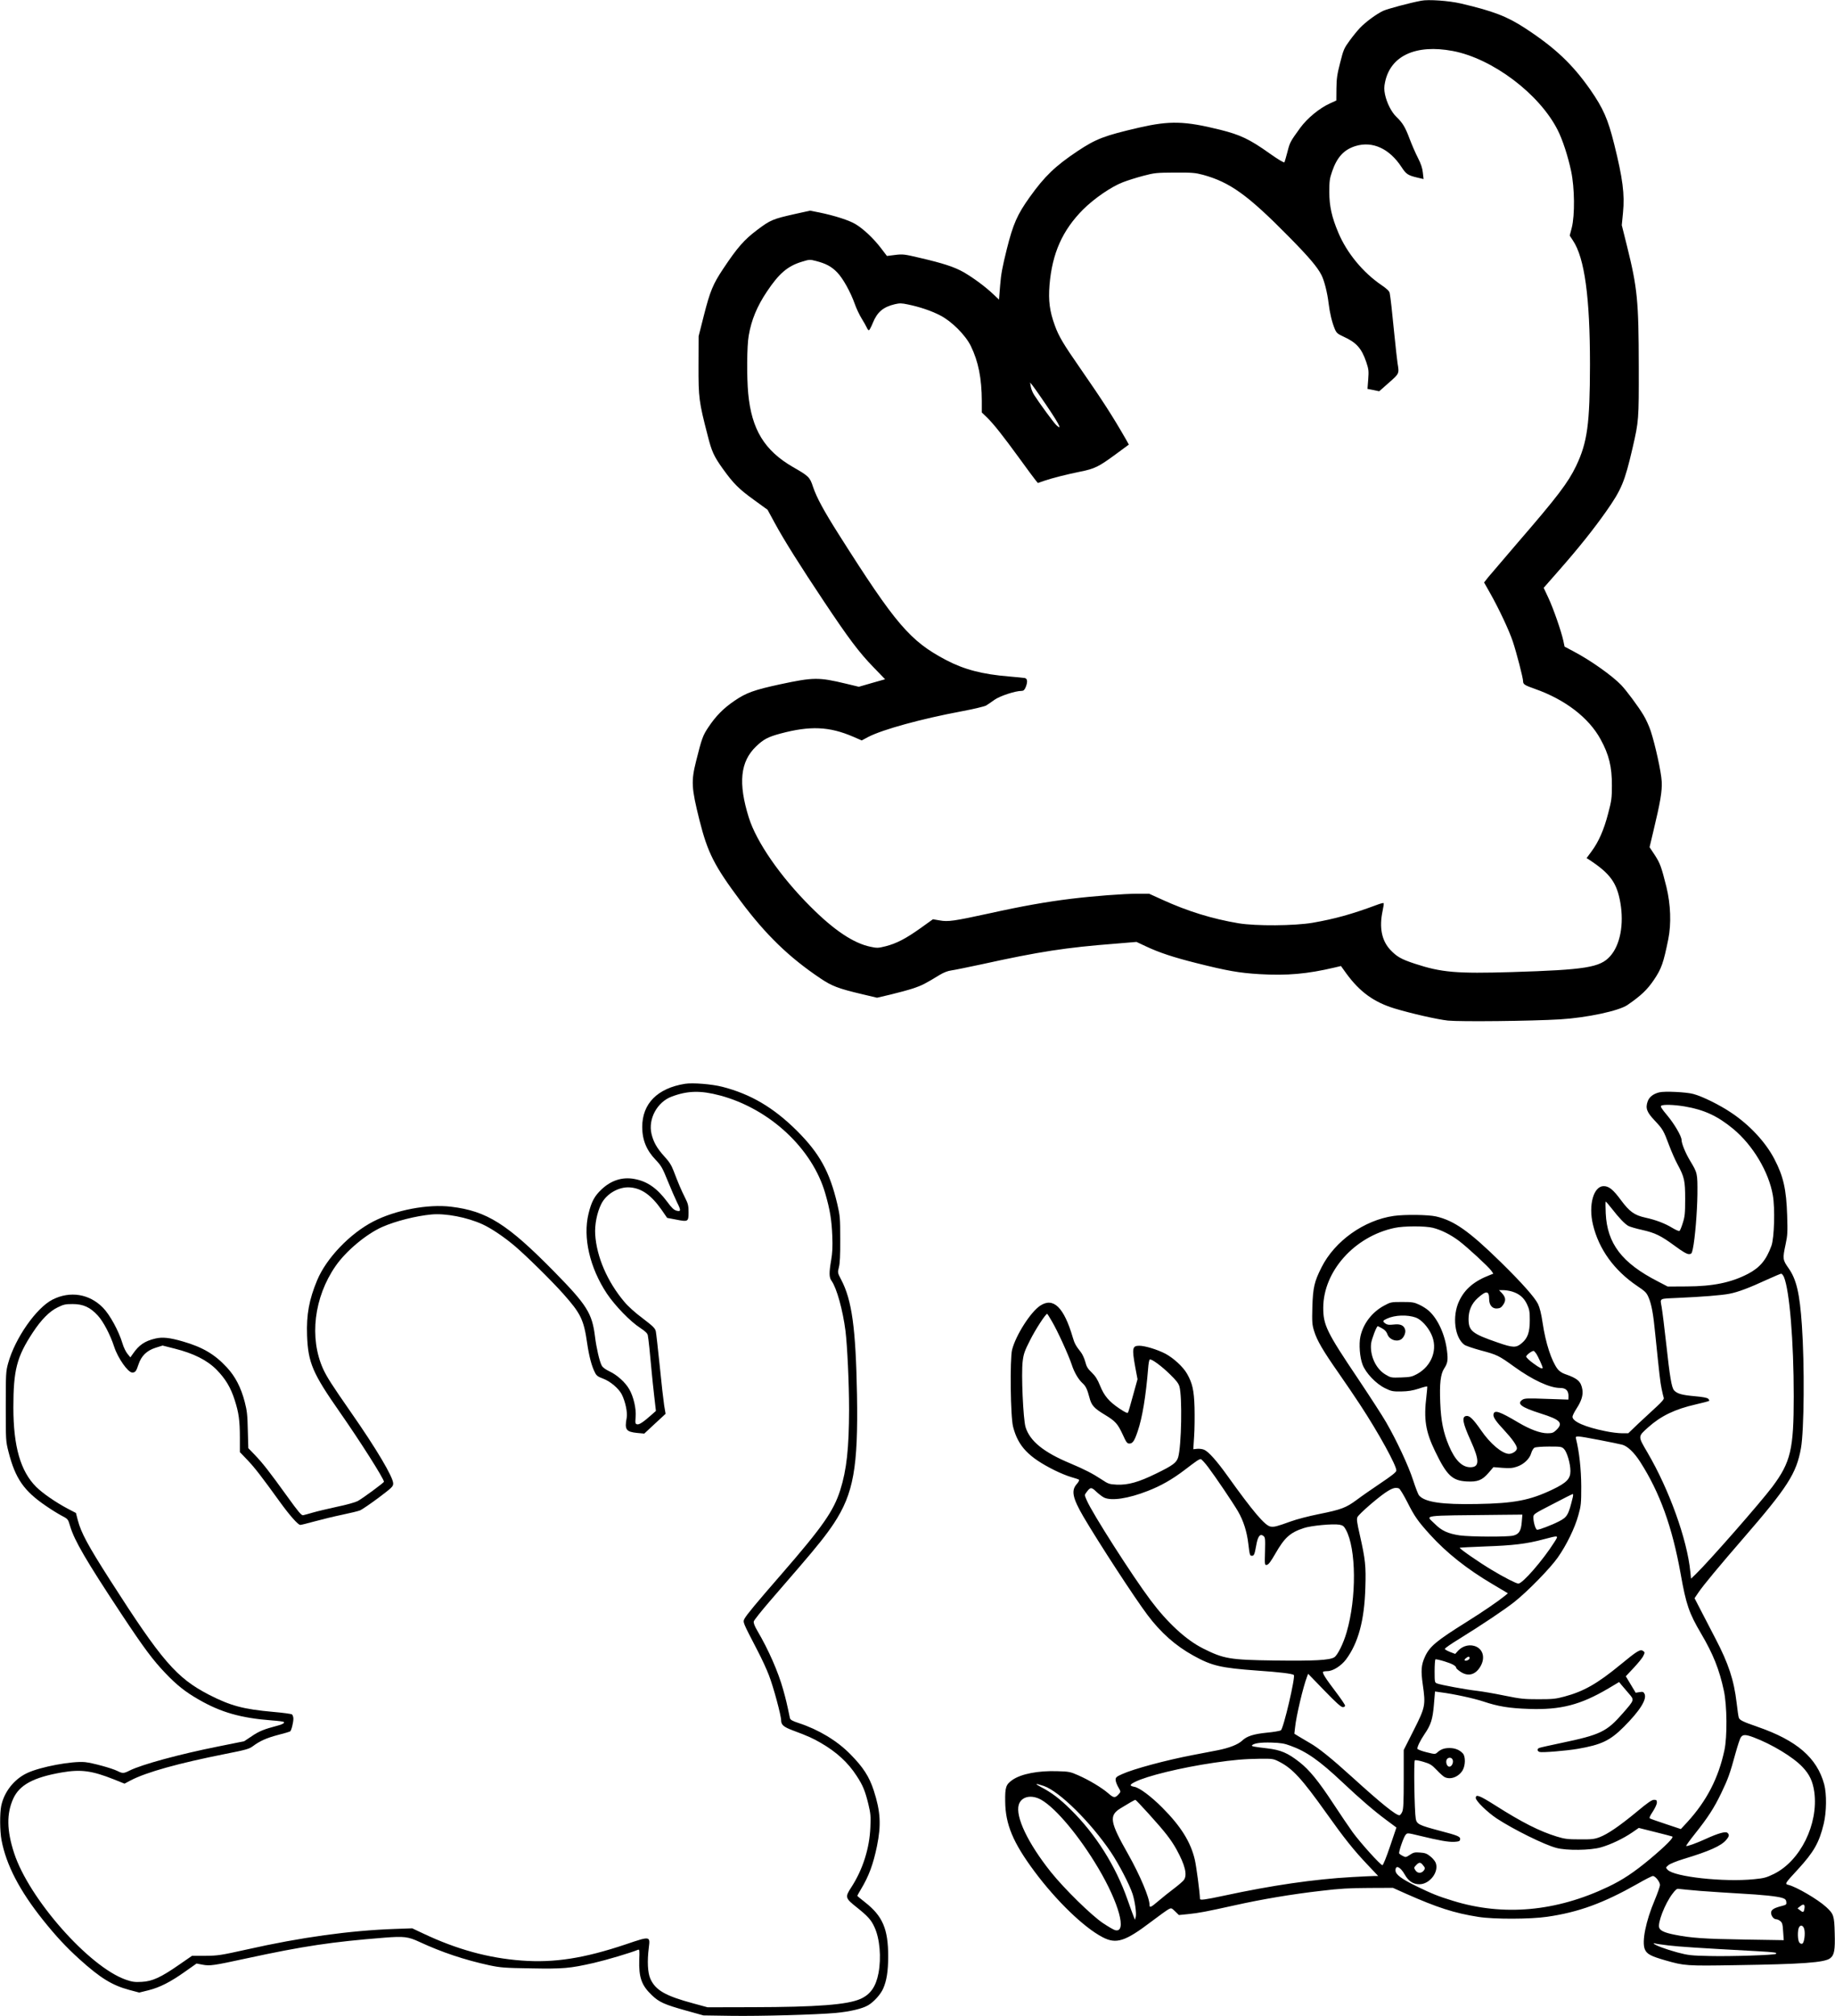 <?xml version="1.0" encoding="UTF-8" standalone="yes"?>
<svg version="1.0" xmlns="http://www.w3.org/2000/svg" width="471.659mm" height="517.893mm" viewBox="0 0 1783 1958" preserveAspectRatio="xMidYMid meet">
  <g transform="translate(0,1958) scale(0.1,-0.1)" fill="#000000" stroke="none">
    <path d="M13810 19573 c-112 -21 -324 -78 -369 -98 -65 -30 -171 -108 -227
-167 -23 -24 -68 -79 -100 -123 -54 -74 -60 -88 -92 -215 -29 -112 -35 -154
-36 -250 l-1 -116 -61 -28 c-104 -47 -221 -144 -290 -238 -97 -134 -100 -139
-124 -233 -13 -49 -26 -95 -29 -101 -4 -7 -60 26 -146 87 -194 138 -284 180
-480 229 -344 85 -487 89 -785 21 -341 -79 -419 -109 -600 -229 -217 -145
-319 -243 -465 -447 -120 -168 -161 -260 -222 -504 -42 -168 -57 -246 -65
-353 l-11 -138 -56 53 c-76 72 -192 158 -287 213 -90 51 -199 87 -428 140
-148 35 -163 37 -238 28 l-80 -10 -58 76 c-71 93 -169 186 -247 233 -61 37
-203 83 -355 114 l-87 17 -145 -32 c-218 -49 -240 -58 -370 -156 -126 -95
-191 -169 -329 -376 -100 -150 -128 -219 -187 -450 l-52 -205 -1 -285 c-1
-315 4 -351 89 -680 39 -155 60 -201 148 -324 102 -142 155 -195 299 -299
l135 -98 69 -127 c91 -168 246 -414 478 -762 242 -363 342 -496 483 -641 l112
-116 -127 -36 -128 -37 -125 30 c-267 64 -316 63 -640 -6 -250 -54 -329 -82
-442 -159 -109 -74 -182 -148 -256 -259 -53 -79 -64 -110 -118 -326 -50 -198
-46 -262 32 -575 80 -317 143 -442 399 -785 246 -329 472 -548 778 -753 110
-74 173 -98 401 -152 l148 -35 132 31 c72 17 171 44 220 60 83 28 115 44 259
132 37 22 77 38 110 42 29 4 162 31 297 60 559 123 819 163 1299 200 l204 17
96 -45 c125 -59 268 -106 488 -161 299 -75 413 -95 611 -107 267 -16 466 2
729 64 l63 15 51 -71 c131 -180 269 -280 469 -341 166 -50 417 -107 520 -118
120 -12 809 -5 1090 12 261 16 571 82 655 140 131 90 193 149 258 246 72 107
91 162 138 393 30 150 23 337 -18 506 -50 199 -61 229 -113 310 l-51 77 35
147 c71 295 88 399 83 491 -5 94 -63 356 -107 491 -16 48 -48 118 -71 155 -52
86 -164 236 -215 290 -87 91 -299 241 -459 325 l-92 49 -12 57 c-21 95 -96
311 -145 416 l-46 98 151 172 c189 215 331 393 454 567 152 216 182 289 259
620 60 261 61 271 60 790 -1 641 -13 762 -114 1169 l-51 204 12 123 c17 176
-2 329 -86 665 -61 244 -106 346 -232 528 -174 248 -340 405 -630 595 -178
117 -315 169 -628 242 -116 27 -315 41 -385 27z m306 -488 c386 -73 842 -416
1020 -768 48 -94 100 -254 131 -400 34 -161 37 -425 6 -549 l-20 -76 32 -49
c113 -169 165 -552 165 -1203 -1 -577 -25 -756 -135 -986 -78 -162 -181 -298
-567 -744 -135 -157 -264 -308 -287 -336 l-40 -51 56 -99 c86 -151 188 -368
223 -474 37 -111 100 -355 100 -386 0 -30 14 -39 116 -75 293 -103 523 -280
637 -489 82 -149 111 -269 110 -450 0 -122 -4 -148 -37 -273 -41 -158 -92
-273 -161 -366 l-48 -65 24 -15 c205 -134 270 -224 304 -417 37 -212 -2 -414
-100 -522 -97 -108 -238 -131 -955 -153 -537 -16 -682 -4 -941 81 -134 44
-176 68 -241 137 -82 89 -107 215 -74 372 9 41 14 77 11 80 -4 3 -34 -5 -68
-18 -242 -90 -405 -135 -622 -173 -176 -30 -551 -33 -720 -5 -256 43 -493 116
-739 228 l-130 59 -112 0 c-134 0 -425 -22 -654 -50 -234 -29 -468 -70 -783
-140 -350 -76 -404 -84 -487 -69 l-65 11 -120 -86 c-142 -101 -233 -149 -339
-176 -73 -18 -83 -19 -148 -5 -165 34 -356 162 -583 390 -293 292 -525 628
-599 864 -105 335 -84 545 72 693 71 68 115 91 233 123 291 78 476 70 709 -30
l83 -36 66 35 c138 71 511 174 901 247 118 22 227 48 242 57 15 9 52 34 82 56
53 37 201 86 263 86 18 0 28 9 39 35 21 52 18 84 -8 90 -13 2 -81 9 -153 15
-258 21 -436 67 -613 160 -349 184 -489 347 -1039 1215 -148 233 -219 364
-254 469 -30 92 -42 103 -194 190 -277 160 -402 365 -435 714 -15 161 -13 464
5 563 26 152 81 285 178 429 115 172 198 244 332 286 81 25 83 25 145 9 96
-25 150 -54 205 -111 56 -58 129 -189 171 -307 15 -43 45 -106 66 -140 21 -34
44 -74 51 -90 6 -15 16 -26 21 -24 5 2 22 34 37 71 43 106 101 155 216 182 44
10 65 10 125 -3 113 -23 226 -61 313 -106 112 -57 246 -191 298 -297 74 -151
106 -315 107 -535 l0 -111 51 -49 c65 -64 154 -176 317 -400 72 -99 141 -193
154 -208 l23 -28 60 21 c76 26 221 63 355 90 136 27 178 48 337 165 l132 97
-26 47 c-134 233 -227 377 -448 696 -162 233 -207 308 -245 413 -51 140 -64
240 -52 394 26 308 125 531 327 734 108 107 272 220 386 264 44 17 132 45 197
62 110 29 128 31 307 32 169 1 199 -2 275 -22 262 -72 435 -196 836 -603 193
-196 275 -292 315 -371 27 -53 57 -170 69 -273 12 -97 33 -185 61 -252 16 -37
27 -46 83 -72 126 -57 177 -114 222 -247 24 -71 25 -87 19 -170 l-7 -91 57
-11 57 -12 94 83 c102 90 101 87 84 190 -5 32 -18 154 -30 270 -23 235 -38
368 -46 410 -4 20 -25 40 -77 76 -182 123 -340 314 -423 513 -63 149 -87 257
-87 393 0 104 3 130 27 199 48 140 115 213 229 248 165 50 329 -26 446 -205
45 -69 62 -80 154 -102 l60 -14 -7 62 c-4 43 -18 85 -47 142 -23 44 -59 127
-81 185 -43 115 -67 155 -129 215 -49 47 -94 137 -111 219 -9 46 -9 72 1 119
53 256 299 369 657 302z m-4004 -3360 c170 -245 223 -341 152 -274 -25 23
-167 217 -216 294 -14 22 -29 58 -32 80 l-7 40 21 -25 c11 -14 48 -65 82 -115z"/>
    <path d="M6655 9054 c-267 -43 -415 -192 -415 -419 0 -126 41 -227 132 -321
53 -56 65 -77 117 -206 32 -79 73 -172 90 -207 39 -77 38 -91 -7 -79 -24 7
-46 27 -86 82 -101 136 -196 203 -324 226 -116 21 -225 -14 -318 -102 -68 -64
-98 -120 -126 -236 -56 -231 12 -524 178 -775 80 -119 228 -272 326 -335 48
-32 68 -51 72 -70 7 -33 22 -178 36 -337 6 -66 18 -183 27 -259 l16 -139 -44
-39 c-81 -72 -119 -96 -139 -91 -18 5 -19 11 -14 72 7 79 -21 199 -63 270 -38
66 -117 137 -189 171 -42 20 -68 39 -78 58 -22 42 -52 174 -65 281 -28 227
-79 307 -396 630 -457 465 -655 589 -1001 631 -227 28 -542 -32 -757 -143
-227 -117 -457 -357 -546 -571 -79 -189 -105 -335 -98 -536 10 -265 53 -366
318 -745 195 -279 429 -647 429 -676 0 -9 -210 -164 -256 -188 -23 -12 -112
-37 -200 -55 -87 -19 -193 -44 -234 -56 -41 -12 -84 -24 -95 -26 -16 -4 -45
30 -155 183 -174 241 -238 323 -315 403 l-63 65 -5 175 c-3 149 -8 190 -30
275 -37 141 -92 247 -173 334 -118 128 -236 197 -426 252 -130 38 -201 45
-269 29 -103 -24 -160 -63 -219 -149 l-24 -34 -28 34 c-16 19 -38 64 -49 102
-36 120 -122 278 -190 347 -132 134 -318 164 -488 79 -159 -80 -366 -376 -433
-619 -22 -81 -23 -100 -23 -420 0 -331 0 -336 27 -442 66 -258 149 -378 364
-524 49 -34 117 -76 151 -94 63 -33 63 -33 84 -104 41 -138 156 -335 494 -846
225 -340 311 -455 438 -587 108 -112 188 -175 313 -247 219 -127 414 -182 717
-205 59 -4 110 -11 114 -15 10 -10 -14 -24 -62 -36 -130 -34 -179 -54 -248
-101 l-75 -50 -248 -50 c-382 -76 -748 -176 -866 -235 -57 -29 -68 -29 -118
-4 -54 27 -240 78 -314 86 -126 12 -434 -45 -563 -106 -126 -59 -223 -181
-252 -318 -15 -74 -14 -246 3 -335 46 -241 176 -490 401 -772 129 -161 226
-265 355 -382 205 -185 318 -254 484 -299 l98 -26 89 22 c111 28 212 79 356
181 l112 79 57 -11 c73 -14 105 -9 429 61 550 119 831 161 1339 201 191 15
231 10 341 -41 218 -101 436 -174 679 -227 110 -23 148 -26 403 -30 317 -6
379 0 613 53 125 29 348 95 430 128 13 5 15 -8 11 -96 -5 -174 22 -250 123
-346 71 -68 124 -91 332 -149 l169 -47 270 -4 c286 -4 823 11 1015 28 138 13
258 41 314 74 56 32 123 107 147 162 34 76 49 171 49 314 0 266 -54 391 -225
525 -41 32 -75 60 -75 63 0 2 15 30 34 61 78 129 120 243 157 421 42 205 35
336 -31 540 -44 135 -103 227 -228 353 -127 130 -308 239 -500 302 -64 21 -83
32 -87 49 -29 140 -40 186 -66 278 -48 171 -140 382 -251 571 -27 46 -38 76
-34 90 3 12 72 99 153 193 82 94 210 243 285 330 182 211 269 321 340 428 191
290 237 545 225 1251 -12 646 -49 918 -154 1117 -35 67 -35 68 -22 120 10 37
14 119 13 273 0 204 -2 228 -28 339 -74 316 -173 495 -395 716 -226 224 -447
354 -723 425 -101 26 -288 41 -363 29z m340 -113 c483 -129 899 -516 1024
-953 46 -158 62 -260 68 -413 4 -104 1 -164 -11 -233 -21 -123 -21 -168 4
-202 50 -70 109 -283 135 -485 18 -149 35 -508 35 -765 -1 -376 -23 -583 -86
-783 -65 -203 -171 -355 -568 -812 -247 -284 -342 -398 -362 -436 -17 -35 -20
-28 126 -309 39 -74 89 -182 111 -240 44 -113 119 -391 119 -440 0 -41 25 -63
111 -95 153 -57 196 -77 274 -122 154 -89 265 -191 349 -321 61 -93 82 -146
113 -272 22 -92 25 -120 20 -225 -8 -205 -73 -411 -185 -584 -63 -96 -60 -106
51 -194 109 -87 142 -123 174 -194 52 -112 67 -296 39 -446 -25 -131 -78 -207
-174 -250 -126 -57 -425 -80 -1052 -81 l-435 -1 -136 37 c-276 74 -370 129
-420 240 -26 59 -32 170 -15 303 14 112 14 112 -222 32 -408 -137 -698 -182
-1015 -158 -323 24 -630 109 -952 261 l-110 52 -170 -6 c-429 -15 -912 -81
-1435 -199 -258 -57 -283 -61 -405 -62 l-130 0 -126 -87 c-177 -123 -260 -161
-363 -166 -68 -4 -93 0 -154 21 -357 124 -942 787 -1086 1230 -72 220 -74 382
-9 527 61 135 196 208 473 256 186 32 293 17 507 -68 l102 -41 60 32 c154 80
463 166 921 257 198 39 230 48 265 74 68 51 132 80 245 110 60 15 113 31 118
34 12 7 32 85 32 124 0 16 -6 34 -13 41 -7 6 -90 17 -183 25 -291 26 -414 59
-625 167 -315 163 -458 328 -961 1114 -216 338 -281 459 -313 581 l-18 70 -75
39 c-120 63 -250 153 -312 215 -152 152 -221 393 -221 771 0 364 33 491 189
728 81 123 161 205 240 243 58 29 76 33 147 33 103 0 171 -31 245 -112 54 -59
121 -187 159 -304 36 -110 134 -249 175 -249 30 0 39 12 61 79 27 82 80 134
164 161 l70 22 122 -31 c179 -45 311 -111 403 -204 86 -88 137 -172 176 -295
39 -121 50 -197 50 -366 l0 -139 75 -78 c70 -74 136 -159 318 -411 92 -127
173 -218 194 -218 9 0 72 16 142 35 69 19 189 48 266 64 77 16 156 35 175 43
19 9 99 63 178 122 131 99 142 109 142 139 -1 62 -162 335 -415 697 -183 263
-230 337 -266 415 -136 301 -89 696 121 999 101 146 298 311 454 380 129 57
327 107 477 121 138 13 346 -27 496 -95 85 -39 206 -120 313 -210 112 -95 361
-340 472 -465 171 -192 200 -251 233 -481 18 -124 44 -224 76 -285 14 -29 29
-40 78 -58 69 -25 152 -95 182 -153 35 -69 58 -178 48 -228 -22 -115 -6 -136
104 -147 l67 -6 103 96 104 96 -14 83 c-7 46 -27 218 -43 383 -17 165 -34 316
-38 335 -7 30 -25 48 -127 126 -73 54 -144 118 -180 162 -165 196 -268 436
-282 652 -6 95 17 214 59 297 49 99 170 169 278 161 114 -8 208 -75 309 -219
l53 -77 84 -16 c120 -24 124 -22 124 70 0 65 -4 83 -34 142 -37 73 -68 147
-111 260 -21 55 -42 89 -91 142 -70 77 -105 138 -124 218 -34 145 55 309 196
362 155 58 282 61 469 11z"/>
    <path d="M16123 8971 c-59 -15 -97 -45 -112 -87 -24 -67 -9 -106 69 -188 78
-83 85 -95 140 -242 22 -59 58 -140 79 -179 69 -128 76 -161 76 -340 0 -138
-3 -170 -23 -232 -12 -40 -27 -75 -32 -78 -6 -4 -37 10 -69 29 -72 44 -161 78
-262 100 -108 24 -154 57 -238 170 -76 103 -117 136 -168 136 -98 0 -150 -183
-104 -374 57 -239 206 -444 429 -595 78 -52 92 -66 111 -111 29 -67 46 -158
65 -355 42 -409 48 -465 62 -533 8 -40 18 -80 21 -89 4 -11 -18 -37 -72 -87
-43 -39 -122 -113 -176 -163 l-97 -93 -62 0 c-34 0 -108 9 -163 21 -194 39
-317 93 -317 139 0 11 18 47 40 81 48 74 64 129 56 183 -13 79 -46 109 -169
151 -29 10 -57 29 -72 49 -59 78 -116 251 -145 446 -13 90 -29 152 -45 185
-31 64 -158 207 -361 406 -309 302 -453 404 -631 445 -75 17 -301 20 -409 5
-289 -41 -575 -244 -703 -500 -70 -138 -83 -196 -89 -383 -4 -149 -2 -174 17
-235 27 -90 86 -191 238 -408 69 -99 162 -236 207 -305 181 -275 360 -601 354
-643 -2 -16 -47 -51 -153 -122 -82 -55 -187 -128 -232 -162 -103 -76 -148 -94
-367 -138 -96 -19 -219 -51 -273 -71 -141 -51 -162 -56 -199 -50 -54 11 -169
146 -418 494 -103 144 -184 235 -226 252 -16 7 -46 11 -67 9 l-38 -4 8 125 c5
69 6 195 4 280 -5 167 -20 236 -74 330 -39 67 -130 150 -208 192 -78 41 -200
78 -255 78 -68 0 -72 -25 -39 -208 l22 -117 -43 -155 c-23 -85 -45 -161 -49
-168 -6 -10 -27 0 -84 38 -101 68 -148 123 -188 222 -25 62 -45 93 -81 128
-39 37 -51 57 -63 105 -9 33 -28 74 -43 93 -48 60 -62 86 -78 142 -86 294
-189 394 -317 309 -93 -61 -237 -287 -273 -428 -22 -89 -16 -653 10 -749 49
-189 150 -295 402 -421 54 -27 128 -57 164 -67 36 -10 69 -21 74 -25 5 -5 -5
-24 -23 -44 -54 -62 -39 -134 66 -315 150 -255 495 -785 623 -955 129 -172
273 -299 445 -394 180 -100 266 -120 623 -146 218 -15 341 -30 354 -43 17 -17
-100 -519 -126 -537 -8 -6 -70 -17 -137 -23 -129 -13 -194 -34 -239 -77 -40
-38 -127 -72 -240 -94 -58 -11 -165 -32 -239 -46 -262 -50 -577 -135 -687
-185 -56 -25 -64 -32 -64 -56 0 -15 12 -47 26 -71 25 -43 25 -45 7 -65 -38
-43 -50 -42 -104 5 -62 54 -188 130 -294 176 -74 33 -89 36 -202 39 -186 6
-351 -26 -436 -85 -63 -44 -72 -71 -70 -208 2 -224 76 -400 284 -680 213 -286
481 -545 662 -639 133 -70 220 -42 474 151 76 58 151 111 167 120 27 14 29 14
65 -21 l36 -35 90 9 c106 11 170 23 450 85 270 60 554 108 842 141 181 22 276
27 463 28 l235 1 120 -54 c311 -138 475 -191 710 -228 151 -24 504 -23 668 1
306 44 548 133 877 319 74 43 142 77 151 77 24 0 69 -57 69 -87 0 -14 -23 -80
-51 -147 -87 -205 -127 -404 -96 -478 19 -46 59 -67 199 -107 184 -53 205 -55
678 -47 657 10 871 25 925 68 39 30 48 79 43 244 -4 169 -10 185 -82 252 -80
74 -292 198 -369 216 -36 9 -33 14 93 150 156 170 207 260 251 442 28 115 30
290 5 384 -70 258 -266 427 -648 559 -139 48 -175 65 -182 89 -4 10 -13 74
-21 143 -26 222 -79 383 -208 629 -44 85 -108 207 -141 272 l-60 116 38 56
c48 71 202 256 436 526 431 497 516 630 560 875 31 173 36 811 9 1195 -21 310
-53 445 -130 554 -57 81 -58 91 -28 232 19 87 20 120 15 279 -8 253 -36 379
-124 548 -86 165 -241 332 -422 452 -110 74 -278 157 -365 180 -67 19 -282 29
-332 16z m248 -137 c189 -32 320 -93 471 -218 191 -158 346 -418 385 -645 22
-126 14 -415 -14 -491 -51 -139 -112 -211 -228 -272 -164 -85 -340 -121 -595
-122 l-185 -1 -94 49 c-350 179 -494 367 -508 662 -3 63 -3 114 0 114 3 0 29
-30 58 -67 72 -93 129 -152 163 -170 16 -8 76 -26 132 -38 128 -29 181 -55
318 -155 74 -55 117 -80 136 -80 26 0 29 5 39 49 22 102 43 362 45 536 1 201
1 202 -72 323 -44 73 -82 166 -82 200 0 37 -71 158 -141 241 -53 63 -67 86
-57 92 21 14 127 10 229 -7z m-2446 -1179 c81 -21 168 -64 251 -126 81 -61
285 -249 315 -290 l20 -29 -28 -11 c-158 -60 -250 -138 -305 -256 -69 -146
-43 -355 52 -424 14 -10 85 -34 158 -54 158 -42 174 -49 325 -158 180 -130
346 -207 447 -207 59 0 84 -28 81 -89 l-1 -24 -211 7 c-184 7 -213 6 -235 -8
-58 -39 -14 -73 174 -133 198 -62 227 -94 151 -165 -24 -23 -38 -28 -82 -28
-70 0 -169 37 -281 103 -187 111 -237 128 -244 79 -4 -26 25 -68 104 -152 77
-83 124 -149 124 -176 0 -25 -42 -54 -77 -54 -66 1 -182 98 -271 228 -75 108
-112 145 -143 140 -48 -6 -37 -66 42 -240 87 -192 86 -258 -4 -258 -80 0 -149
69 -208 209 -55 130 -77 242 -84 417 -8 186 3 280 38 333 34 52 39 81 27 176
-19 155 -90 309 -178 386 -20 18 -61 44 -92 58 -49 23 -68 26 -165 26 -107 0
-112 -1 -175 -35 -119 -64 -204 -176 -231 -301 -16 -74 -6 -202 21 -272 31
-82 130 -186 218 -229 61 -30 74 -33 157 -32 67 1 110 8 170 27 43 15 81 24
83 22 2 -2 -1 -43 -7 -92 -28 -227 -9 -346 84 -538 113 -234 166 -285 306
-293 106 -6 151 11 213 83 l48 56 87 -7 c70 -5 99 -3 140 11 67 22 125 77 140
132 7 24 21 47 32 53 11 6 74 11 141 11 115 0 123 -1 146 -24 29 -30 62 -142
62 -214 0 -76 -37 -114 -177 -181 -217 -103 -369 -133 -729 -139 -345 -7 -509
18 -565 83 -9 10 -35 78 -58 149 -44 137 -159 383 -261 560 -33 58 -156 248
-273 423 -307 456 -339 523 -339 691 1 354 303 692 692 775 90 20 300 20 375
1z m3410 -478 c54 -130 95 -622 95 -1158 0 -515 -29 -639 -208 -879 -116 -154
-611 -719 -745 -849 l-45 -43 -7 68 c-31 313 -205 796 -416 1156 -95 163 -95
154 8 247 122 109 258 175 460 221 69 16 128 31 131 35 3 3 -1 12 -9 20 -9 10
-54 18 -132 25 -124 11 -170 24 -200 57 -24 27 -41 128 -77 458 -17 154 -37
313 -44 353 -15 87 -30 78 164 87 227 10 421 25 495 40 82 15 197 59 370 139
66 30 126 55 133 56 7 0 19 -15 27 -33z m-2641 -141 c69 -21 115 -60 145 -125
22 -48 26 -70 26 -151 0 -118 -19 -175 -78 -225 -54 -46 -84 -46 -233 6 -250
86 -284 113 -284 229 0 82 30 150 89 203 83 75 111 72 111 -9 0 -60 31 -96 78
-92 29 2 41 10 60 38 27 41 23 72 -16 113 l-26 27 41 0 c22 0 61 -6 87 -14z
m-4474 -287 c56 -94 163 -330 194 -423 24 -75 65 -144 106 -181 30 -27 45 -59
65 -135 20 -79 44 -106 150 -170 104 -63 125 -87 174 -192 35 -77 43 -88 65
-88 32 0 49 25 81 120 45 132 79 340 101 608 3 45 10 85 16 88 15 10 115 -63
199 -146 56 -54 81 -86 89 -115 29 -97 20 -581 -12 -688 -16 -53 -51 -79 -213
-158 -171 -84 -274 -113 -385 -108 -72 4 -81 7 -147 51 -85 56 -164 97 -302
155 -260 108 -394 217 -436 353 -23 77 -43 517 -28 638 9 74 19 102 72 206 52
104 151 256 166 256 2 0 23 -32 45 -71z m3537 35 c52 -19 116 -87 151 -162 67
-141 7 -307 -139 -387 -48 -26 -66 -30 -154 -33 -98 -3 -101 -3 -155 30 -92
56 -150 184 -137 300 6 44 53 168 65 168 2 0 22 -10 43 -22 26 -14 42 -33 50
-55 17 -51 82 -78 130 -53 28 15 51 65 43 95 -11 43 -46 59 -112 51 -44 -5
-62 -3 -79 9 -31 22 -29 29 16 49 77 35 195 39 278 10z m1171 -351 c17 -26 62
-124 62 -137 0 -16 -32 -1 -92 44 -38 27 -68 57 -68 65 0 14 54 55 72 55 4 0
15 -12 26 -27z m611 -838 c102 -20 203 -40 224 -46 52 -14 116 -75 175 -167
191 -298 311 -630 393 -1087 53 -299 82 -382 198 -579 118 -200 178 -350 222
-556 31 -142 34 -449 5 -580 -58 -270 -172 -490 -359 -695 l-64 -69 -144 48
c-79 26 -150 51 -156 55 -9 5 -1 24 27 66 22 34 40 72 40 88 0 23 -4 27 -28
27 -21 0 -62 -28 -166 -115 -167 -138 -285 -219 -363 -248 -50 -19 -77 -22
-193 -21 -117 0 -147 4 -222 27 -169 52 -337 137 -600 304 -152 96 -188 110
-188 71 0 -29 113 -139 205 -200 162 -106 460 -254 578 -285 99 -27 330 -24
432 5 95 27 216 84 305 145 l64 44 156 -39 c85 -21 161 -41 169 -44 20 -7 -61
-89 -216 -219 -155 -129 -266 -203 -407 -270 -505 -241 -1019 -287 -1507 -136
-147 45 -203 68 -356 142 -147 72 -203 114 -203 154 0 56 47 35 90 -41 36 -64
82 -94 142 -94 102 0 194 123 158 210 -7 17 -31 45 -53 62 -32 26 -51 33 -99
36 -50 4 -64 1 -98 -22 -38 -25 -42 -26 -69 -11 -17 8 -32 19 -35 24 -8 12 42
157 62 181 17 20 17 20 137 -9 194 -47 280 -62 337 -59 45 3 53 6 56 24 4 27
-20 37 -203 85 -196 52 -218 63 -228 114 -13 73 -21 561 -9 569 7 4 44 -3 84
-15 64 -19 80 -29 128 -79 30 -32 65 -63 77 -69 58 -29 138 2 176 67 27 47 28
133 2 162 -32 35 -76 53 -130 53 -52 0 -85 -12 -120 -44 -20 -17 -23 -17 -103
3 -46 11 -86 27 -89 33 -5 15 27 81 69 143 62 90 79 144 91 283 l11 131 50 -7
c134 -17 326 -59 420 -90 142 -48 254 -66 442 -72 309 -11 502 39 773 199
l104 62 21 -26 c12 -14 43 -51 70 -82 59 -68 60 -63 -54 -194 -159 -182 -218
-210 -605 -291 -105 -22 -199 -43 -208 -47 -23 -9 -21 -31 3 -39 25 -8 257 11
370 30 231 40 315 80 449 214 158 158 228 271 200 322 -9 18 -17 20 -48 15
l-37 -6 -48 80 -48 80 77 82 c42 45 85 97 93 116 16 32 16 35 -2 48 -27 19
-56 2 -221 -134 -224 -184 -356 -259 -543 -309 -84 -23 -117 -26 -252 -26
-139 0 -173 3 -330 35 -96 20 -219 41 -272 47 -105 12 -344 56 -384 71 -23 9
-24 12 -24 119 0 60 4 112 8 115 5 3 45 -6 90 -20 75 -23 112 -44 112 -63 0
-5 18 -21 40 -36 74 -51 147 -32 195 50 45 76 30 156 -35 190 -59 30 -133 15
-181 -36 l-29 -32 -50 19 c-27 11 -50 24 -51 29 -2 6 60 49 137 96 226 140
443 285 539 361 128 101 349 327 423 433 83 118 165 285 199 410 26 92 28 114
28 280 -1 166 -19 333 -51 462 -8 31 -1 31 225 -12z m-3801 -262 c73 -97 239
-342 292 -432 53 -92 86 -196 100 -316 13 -109 15 -115 35 -115 20 0 26 14 41
98 15 89 37 120 69 96 19 -14 20 -25 17 -150 -4 -134 -3 -136 18 -132 16 2 38
32 82 108 90 157 143 205 276 249 70 24 284 44 347 33 33 -6 44 -14 63 -49
101 -184 105 -661 7 -996 -31 -108 -87 -221 -119 -242 -43 -29 -196 -37 -576
-32 -442 6 -498 16 -700 117 -165 83 -344 247 -511 470 -176 234 -566 844
-619 968 -23 53 -23 53 -3 79 37 51 48 52 95 6 24 -22 57 -48 75 -57 71 -35
235 -11 426 64 129 50 237 112 357 203 115 88 141 106 157 106 7 1 39 -34 71
-76z m1856 -209 c9 -4 46 -64 82 -135 69 -137 103 -185 221 -315 159 -175 358
-333 602 -477 l153 -91 -28 -24 c-68 -55 -211 -153 -374 -255 -296 -185 -359
-238 -405 -340 -35 -78 -39 -131 -20 -267 29 -201 25 -220 -88 -444 l-97 -192
0 -282 c0 -224 -3 -290 -14 -317 -8 -19 -21 -35 -28 -35 -35 0 -181 118 -453
365 -204 185 -330 287 -416 336 -32 19 -79 47 -105 62 l-47 29 7 61 c11 109
78 393 116 492 l11 29 157 -162 c113 -117 163 -162 180 -162 12 0 22 6 22 15
0 8 -42 70 -93 137 -97 128 -131 181 -120 192 4 3 22 6 42 6 53 0 133 51 180
113 119 160 179 379 188 698 7 209 0 273 -53 508 -30 130 -33 159 -23 178 17
31 184 177 270 236 67 45 98 54 133 41z m1690 -81 c-43 -177 -54 -197 -136
-239 -74 -38 -200 -85 -213 -81 -15 6 -35 74 -35 118 0 34 0 34 188 131 103
54 190 98 195 98 4 0 4 -12 1 -27z m-497 -245 c-7 -87 -27 -118 -83 -132 -58
-14 -415 -12 -519 2 -115 17 -178 46 -243 112 -88 89 -163 79 642 88 l209 2
-6 -72z m317 -195 c-112 -177 -309 -403 -350 -403 -20 0 -140 61 -259 133
-121 72 -317 208 -311 215 3 2 115 8 248 13 267 9 404 25 566 69 152 40 149
41 106 -27z m-824 -1127 c0 -16 -37 -32 -48 -21 -7 7 25 35 40 35 4 0 8 -6 8
-14z m2762 -770 c175 -66 381 -190 472 -286 70 -73 101 -140 116 -245 41 -310
-135 -668 -393 -795 -72 -35 -96 -42 -192 -51 -292 -30 -779 23 -841 92 -19
21 -19 21 9 45 16 13 77 38 145 59 252 76 368 128 416 186 30 35 32 51 11 69
-18 15 -90 -5 -206 -58 -91 -42 -188 -77 -194 -70 -3 2 34 54 82 114 129 162
188 253 258 398 68 141 85 190 140 391 20 71 42 140 51 152 19 29 47 29 126
-1z m-4502 -81 c156 -56 282 -145 505 -355 172 -162 308 -279 427 -367 l97
-72 -62 -183 c-35 -104 -67 -183 -74 -183 -18 0 -212 215 -289 320 -36 50
-120 174 -187 276 -145 221 -234 330 -330 405 -115 90 -181 118 -315 134 -129
15 -156 20 -146 30 21 20 86 29 189 26 89 -3 124 -8 185 -31z m1578 -145 c4
-32 -20 -65 -41 -57 -22 8 -32 53 -16 73 19 23 53 14 57 -16z m-1690 -9 c131
-66 222 -166 458 -497 177 -249 269 -364 404 -506 l102 -108 -39 0 c-21 0
-117 -5 -213 -10 -372 -21 -778 -80 -1247 -181 -182 -39 -233 -46 -233 -31 -2
66 -35 314 -50 380 -41 174 -135 324 -316 506 -111 111 -220 192 -270 202 -51
9 -50 21 5 48 114 58 447 139 766 186 190 28 297 37 448 39 122 1 130 0 185
-28z m-2284 -237 c153 -54 453 -351 650 -642 78 -117 181 -314 211 -406 23
-71 39 -188 31 -222 l-8 -29 -12 30 c-7 17 -34 91 -60 165 -114 326 -309 636
-552 875 -105 104 -185 165 -287 218 -69 36 -59 40 27 11z m-26 -134 c143 -82
371 -355 553 -662 202 -340 282 -634 165 -604 -14 3 -67 34 -118 68 -110 73
-377 334 -508 498 -222 279 -345 536 -311 652 25 81 123 102 219 48z m1042
-134 c162 -179 217 -250 272 -348 83 -151 107 -247 72 -296 -8 -12 -52 -50
-97 -84 -45 -34 -113 -88 -150 -120 -74 -63 -87 -69 -87 -39 0 69 -93 289
-208 493 -178 313 -188 375 -75 445 76 47 137 82 145 83 4 0 61 -60 128 -134z
m2669 -503 c19 -23 20 -29 8 -47 -22 -32 -62 -33 -83 -1 -16 25 -16 27 6 50
30 32 44 31 69 -2z m2696 -248 c105 -8 276 -19 380 -25 221 -12 364 -27 414
-43 28 -9 37 -18 39 -39 3 -24 -1 -28 -40 -38 -80 -20 -108 -37 -108 -67 0
-31 26 -63 50 -63 10 0 28 -8 40 -18 18 -15 23 -31 27 -101 l6 -84 -379 6
c-392 6 -523 15 -682 47 -95 19 -138 38 -149 67 -18 46 55 234 128 330 32 42
44 52 62 48 12 -2 108 -11 212 -20z m1008 -177 c-6 -33 -13 -34 -43 -10 l-23
18 29 23 c32 25 46 14 37 -31z m-1 -193 c12 -43 0 -135 -19 -142 -9 -4 -22 1
-29 12 -17 22 -18 118 -3 146 15 28 41 20 51 -16z m-1320 -159 c110 -13 275
-24 862 -56 174 -10 196 -13 183 -26 -11 -12 -440 -26 -642 -21 -184 4 -209 7
-316 35 -112 30 -229 74 -229 87 0 3 4 4 9 1 5 -3 65 -12 133 -20z"/>
  </g>
</svg>